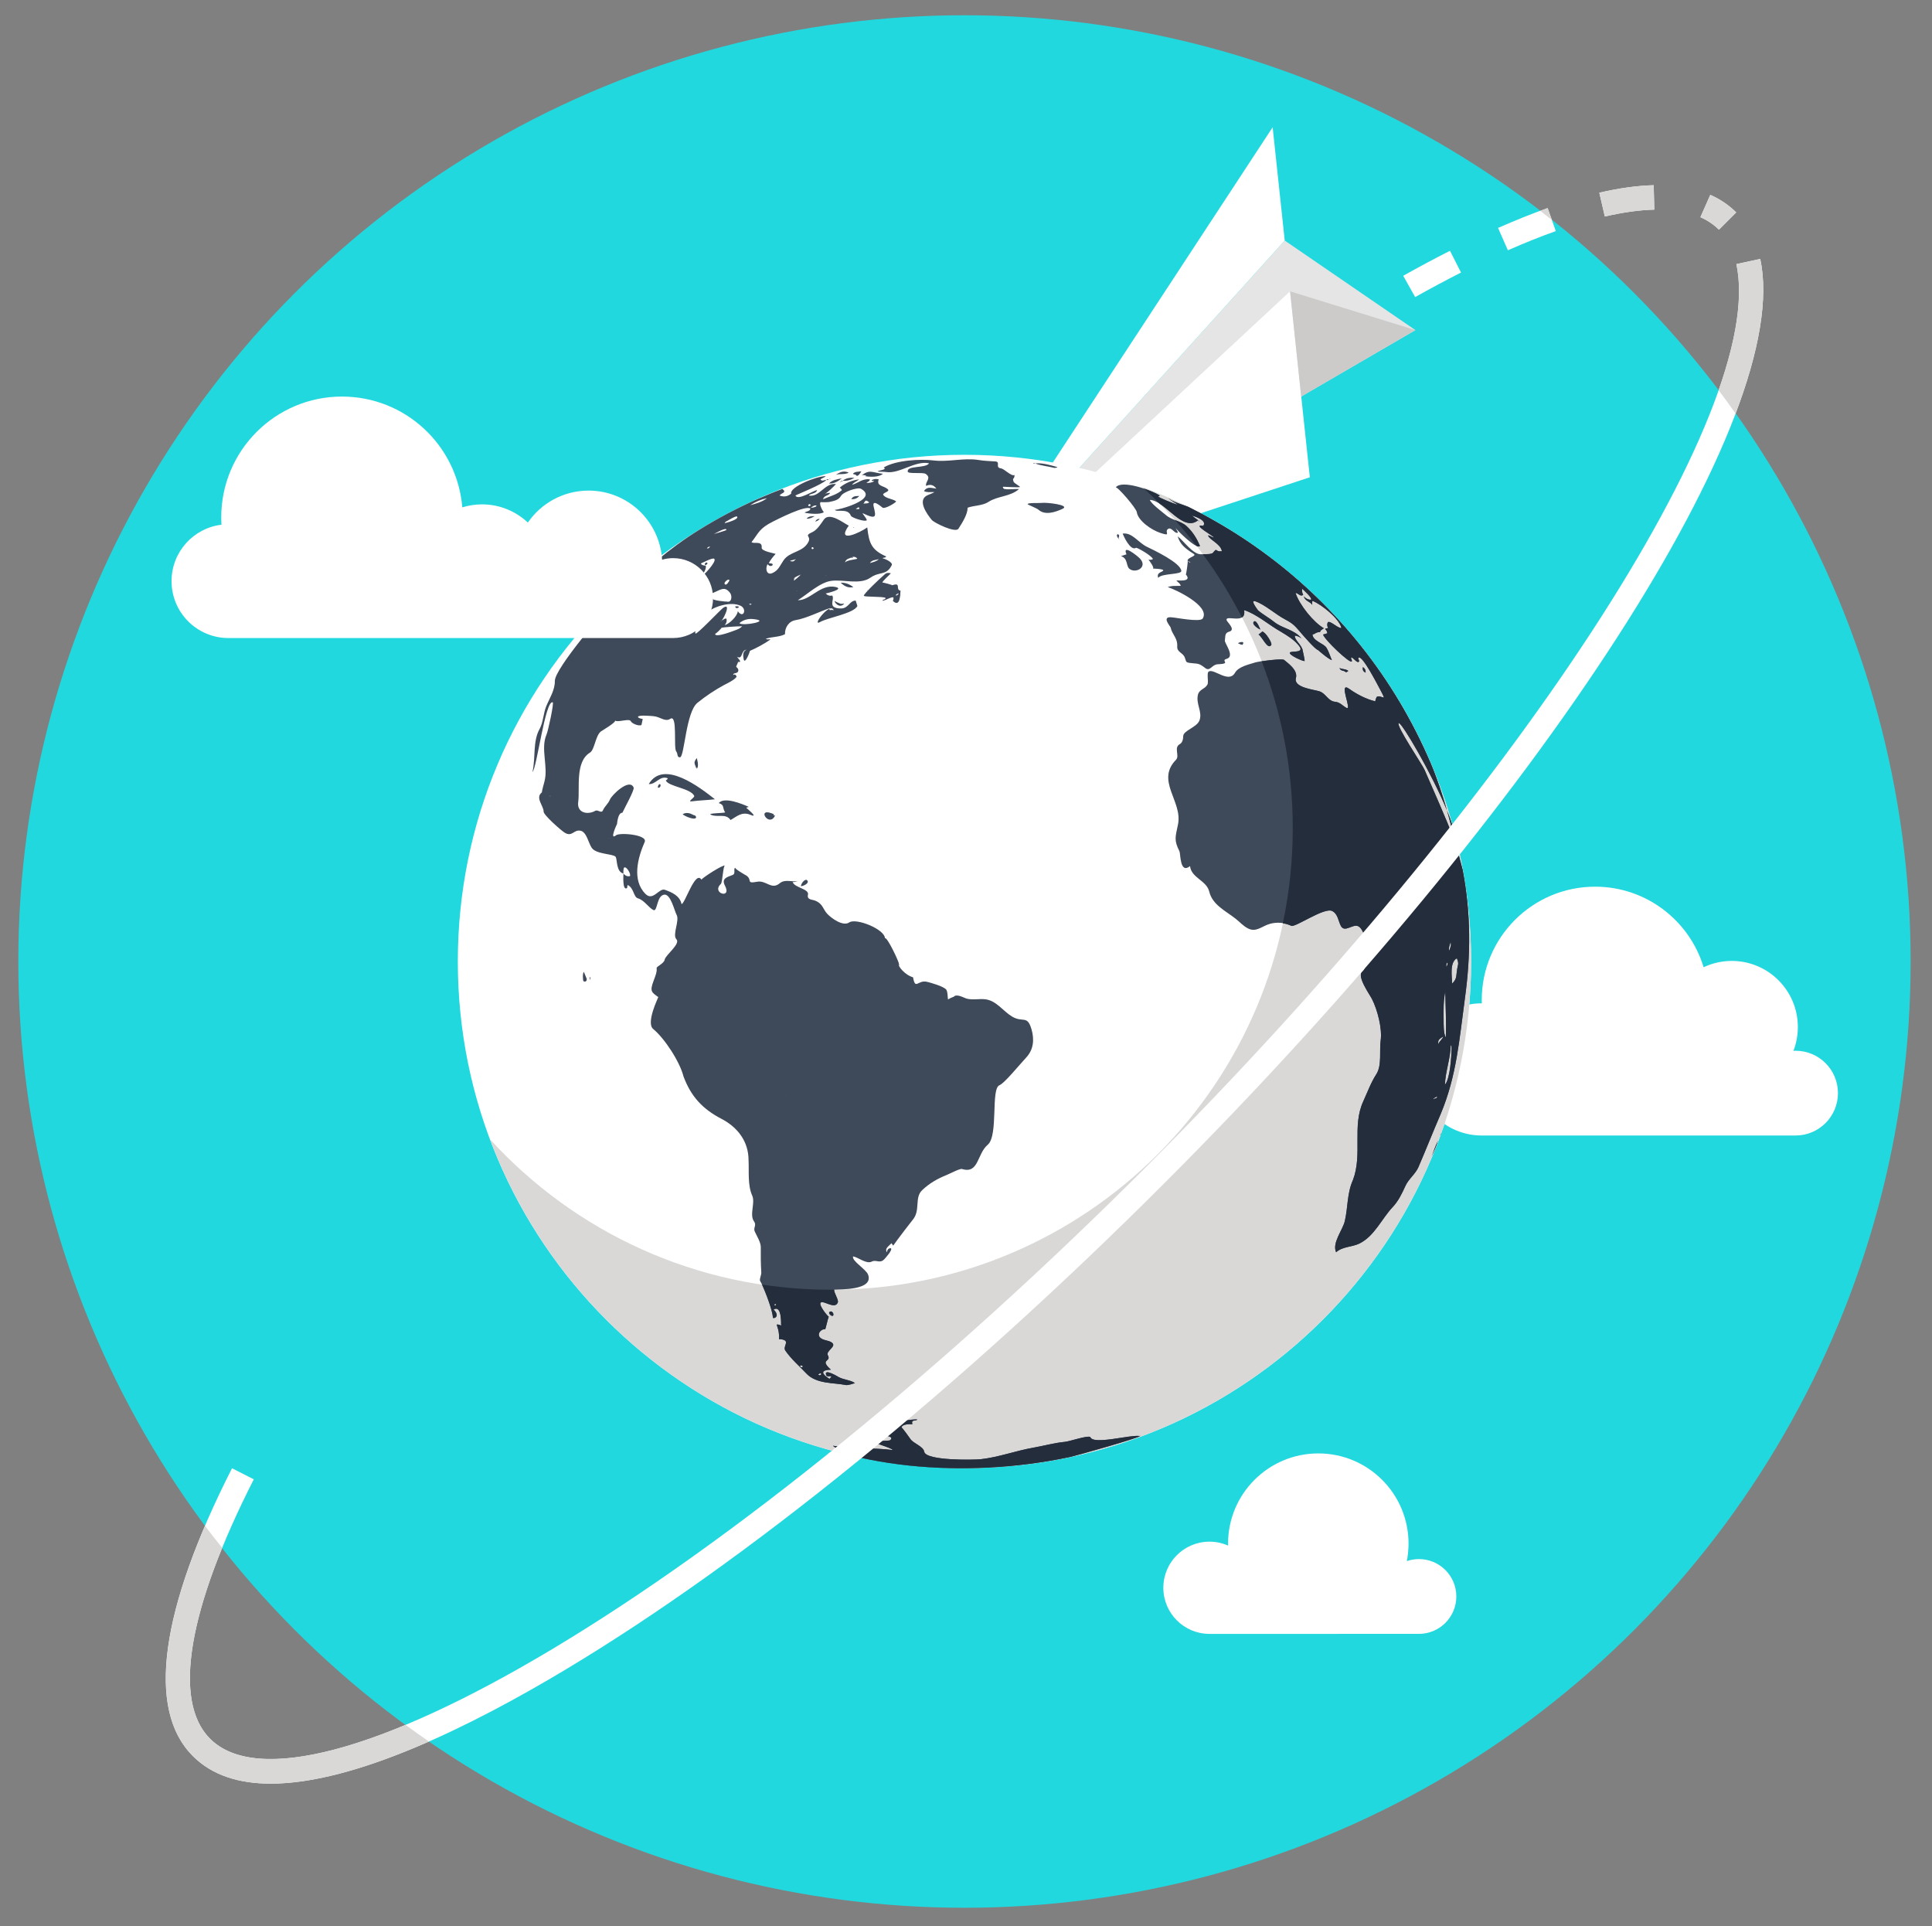 <?xml version="1.0" encoding="utf-8"?>
<!-- Generator: Adobe Illustrator 17.0.0, SVG Export Plug-In . SVG Version: 6.00 Build 0)  -->
<!DOCTYPE svg PUBLIC "-//W3C//DTD SVG 1.1//EN" "http://www.w3.org/Graphics/SVG/1.1/DTD/svg11.dtd">
<svg version="1.1" id="Isolation_Mode" xmlns="http://www.w3.org/2000/svg" xmlns:xlink="http://www.w3.org/1999/xlink" x="0px"
	 y="0px" width="158.25px" height="157.75px" viewBox="0 0 158.25 157.75" enable-background="new 0 0 158.25 157.75"
	 xml:space="preserve">
<rect x="0" y="0" width="158.25" height="157.75" fill="#808080" stroke="none"/>
<circle fill="#21D8DE" cx="79" cy="78.75" r="77.5"/>
<g>
	<path fill="#FFFFFF" d="M121.369,82.174c0.004,0,0.005,0,0.007,0c-0.002-0.089-0.007-0.176-0.007-0.265
		c0-5.13,4.158-9.288,9.286-9.288c4.193,0,7.735,2.781,8.888,6.598c0.701-0.331,1.481-0.517,2.307-0.517
		c2.987,0,5.412,2.424,5.412,5.413c0,0.69-0.129,1.347-0.364,1.954c0.061-0.005,0.118-0.01,0.179-0.01c1.916,0,3.47,1.553,3.47,3.47
		c0,1.915-1.554,3.472-3.47,3.472h-25.707c-2.989,0-5.411-2.425-5.411-5.414C115.958,84.597,118.38,82.174,121.369,82.174z"/>
	<g>
		<g>
			<path fill="#FFFFFF" d="M64.084,65.693l-1.414-1.414c0.524-0.524,1.05-1.046,1.574-1.564l1.406,1.422
				C65.128,64.653,64.606,65.171,64.084,65.693z"/>
			<path fill="#FFFFFF" d="M68.721,61.14L67.332,59.7c1.043-1.006,2.085-1.998,3.125-2.978l1.371,1.457
				C70.794,59.153,69.758,60.14,68.721,61.14z M74.972,55.259l-1.352-1.475c1.068-0.979,2.135-1.945,3.198-2.897l1.334,1.49
				C77.095,53.323,76.034,54.283,74.972,55.259z M81.369,49.539l-1.312-1.508c1.096-0.955,2.188-1.893,3.276-2.812l1.291,1.527
				C83.544,47.66,82.459,48.592,81.369,49.539z M87.919,43.998l-1.27-1.545c1.126-0.926,2.246-1.831,3.358-2.716l1.246,1.564
				C90.149,42.181,89.037,43.08,87.919,43.998z M94.63,38.66l-1.219-1.586c1.16-0.892,2.311-1.761,3.448-2.604l1.191,1.607
				C96.921,36.913,95.78,37.774,94.63,38.66z M101.518,33.557l-1.16-1.629c1.198-0.854,2.383-1.677,3.552-2.471l1.123,1.654
				C103.875,31.897,102.704,32.713,101.518,33.557z M108.602,28.749l-1.084-1.682c1.247-0.803,2.472-1.568,3.675-2.296l1.035,1.711
				C111.04,27.2,109.831,27.956,108.602,28.749z M115.915,24.331l-0.979-1.744c1.304-0.731,2.594-1.42,3.833-2.048l0.904,1.783
				C118.459,22.938,117.194,23.614,115.915,24.331z M123.512,20.499l-0.807-1.83c1.408-0.621,2.774-1.169,4.062-1.627l0.67,1.885
				C126.196,19.368,124.876,19.897,123.512,20.499z M131.451,17.732L131,15.783c1.617-0.375,3.115-0.581,4.454-0.614l0.049,2
				C134.3,17.198,132.936,17.388,131.451,17.732z"/>
			<path fill="#FFFFFF" d="M140.798,18.812c-0.421-0.421-0.931-0.765-1.517-1.023l0.809-1.83c0.812,0.359,1.526,0.844,2.122,1.439
				L140.798,18.812z"/>
		</g>
		<g>
			<polygon fill="#E6E5E5" points="105.232,19.701 115.935,27.036 79.42,48.274 			"/>
			<polygon fill="#FFFFFF" points="105.669,23.861 107.288,39.09 79.42,48.274 			"/>
			<polygon fill="#FFFFFF" points="104.243,10.422 105.232,19.701 79.42,48.274 			"/>
			<polygon fill="#CCCBCA" points="115.935,27.036 105.669,23.861 106.579,32.479 			"/>
		</g>
		<g>
			<path fill="#FFFFFF" d="M120.5,78.746c0,22.916-18.576,41.5-41.505,41.5c-22.917,0-41.495-18.584-41.495-41.5
				c0-22.922,18.578-41.497,41.495-41.497C101.924,37.249,120.5,55.823,120.5,78.746z"/>
			<path fill="#D9D8D7" d="M93.566,39.886c7.572,6.915,12.324,16.866,12.324,27.928c0,20.883-16.933,37.82-37.831,37.82
				c-11.06,0-21.005-4.749-27.921-12.321c5.898,15.732,21.067,26.932,38.856,26.932c22.929,0,41.505-18.584,41.505-41.5
				C120.5,60.953,109.306,45.786,93.566,39.886z"/>
			<path fill-rule="evenodd" clip-rule="evenodd" fill="#3E4959" d="M69.285,113.439c0.166,0.033,0.617-0.122,0.743-0.156
				c-0.307-0.251-0.975-0.278-1.366-0.515c0.035,0.016-1.248-0.764-0.977-0.123c0.072,0.156,0.31,0.015,0.422,0.095
				c-0.154,0.229-0.221,0.155-0.054,0.259c0-0.003-1.419-0.771,0.006-0.818c-0.985-0.889,0.065-0.612-0.247-1.172
				c-0.213-0.387,0.838-0.752,0.27-1.083c-0.267-0.156-0.563-0.126-0.844-0.32c-0.389-0.281-0.021-0.782,0.348-0.733
				c0.035,0,0.227-0.893,0.296-1.035c-0.108-0.044-0.841-0.952-0.665-1.146c0.221-0.228,1.17,0.588,1.406-0.014
				c0.092-0.218-0.332-0.805-0.297-1.05c0.432-0.038,3.264,0.07,2.779-1.23c-0.166-0.45-1.357-1.125-1.23-1.496
				c0.412,0.063,1.1,0.662,1.539,0.421c0.369-0.185,0.658,0.212,1.039-0.212c0.066-0.078,0.697-0.753,0.515-0.88
				c-0.192-0.004-0.296,0.107-0.315,0.333c-0.225-0.305,0.165-0.517,0.366-0.74c0.052,0.068,0.097,0.135,0.144,0.194
				c0.236-0.356,1.546-2.063,1.588-2.102c0.672-0.774,0.123-1.822,0.787-2.443c0.602-0.572,1.264-0.943,2.018-1.247
				c0.235-0.093,1.068-0.534,1.238-0.484c1.39,0.429,1.222-1.232,2.107-1.982c0.896-0.749,0.236-4.593,0.966-4.879
				c0.4-0.156,1.581-1.612,2.194-2.274c0.595-0.639,0.668-1.462,0.438-2.275c-0.354-1.243-0.707-0.54-1.603-1.075
				c-0.72-0.429-1.27-1.288-2.162-1.41c-0.522-0.072-1.071,0.085-1.585-0.067c-0.223-0.067-0.82-0.432-1.045-0.125
				c0.039-0.053-0.478,0.192-0.441,0.207c-0.055-0.035-0.01-0.679-0.184-0.841c-0.268-0.256-1.198-0.521-1.531-0.604
				c-0.773-0.198-0.963,0.718-1.162-0.375c-0.64-0.172-1.271-0.917-1.162-1.1c0.061-0.077-0.99-2.297-1.137-2.09
				c-0.012-0.743-2.322-1.669-2.907-1.315c-0.525,0.383-1.495-0.344-1.819-0.691c-0.366-0.396-0.357-0.819-0.97-1.073
				c-0.263-0.114-0.712-0.054-0.611-0.503c0.105-0.477-1.135-0.57-1.253-1.036c0.176,0.033,0.324-0.054,0.488-0.098
				c-0.483,0.167-1.072-0.186-1.547,0.205c-0.691,0.576-1.104-0.272-1.861-0.123c-0.965,0.181-0.316-0.168-0.922-0.54
				c0.249,0.155-1.125-0.627-0.804-0.599c-0.288-0.032,0.041,0.475-0.278,0.585c-0.499,0.186-0.933,0.298-0.608,0.901
				c0.553,1.104-1.152,0.584-0.352-0.167c0.143-0.128,0.185-1.559,0.345-1.509c-0.202-0.07-1.758,0.941-1.938,1.153
				c-0.498-0.797-1.344,1.983-1.625,2.004c-0.141-0.685-0.791-0.963-1.357-1.166c-0.485-0.185-0.971,0.968-1.599,0.333
				c-1.126-1.135-0.63-2.964-0.06-4.262c0.24-0.598-2.072-0.782-2.354-0.537c-0.568,0.459,0.084-0.952,0.082-0.912
				c0.062-0.57,0.191-0.945,0.443-0.938c0.148-0.336,1.011-1.877,0.92-2.064c-0.344-0.808-1.805,0.628-1.943,0.988
				c-0.145,0.35-0.426,0.545-0.562,0.863c-0.139,0.32-0.404-0.071-0.638,0.057c-0.631,0.356-1.531,0.173-1.394-0.74
				c0.143-1.102-0.274-3.274,0.961-4.028c0.377-0.234,0.438-1.329,0.873-1.719c0.053-0.046,1.303-0.77,1.18-0.912
				c0.185,0.193,1.168-0.199,1.289,0.055c0.098,0.208,0.675,0.431,0.878,0.312c-0.009,0.027,0.101-0.484,0.101-0.49
				c-0.017-0.005-0.402-0.058-0.387-0.182c0.046-0.17,1.217-0.053,1.256-0.05c0.554,0.038,0.965,0.497,1.377,0.223
				c0.639-0.435,0.248,2.417,0.506,2.678c0.137,0.152,0.033,0.497,0.305,0.468c0.363-0.04,0.479-3.7,1.424-4.462
				c0.687-0.557,1.439-1.056,2.203-1.469c0.244-0.122,0.873-0.429,1.006-0.668c-0.028-0.114-0.144-0.258-0.274-0.134
				c-0.039-0.223,0.336-0.085,0.406-0.321c0.07-0.235-0.194-0.314-0.163-0.396c-0.012,0.023,0.233-0.478,0.151-0.412
				c0.012,0.017,0.012,0.039,0.018,0.052c0.379,0.062-0.084-0.353-0.102-0.417c0.497,0.259,0.288-0.545,0.777-0.585
				c-0.35,0.143-0.282,0.534-0.236,0.773c0.1,0.521,0.562-0.725,0.507-0.676c0.466-0.191,1.192-0.58,1.69-0.931
				c-0.118-0.048-0.241,0.042-0.383-0.058c0.512-0.185,1.086-0.124,1.572-0.377c-0.021-0.514,0.289-1.057,0.868-1.152
				c0.886-0.146,1.923-0.688,2.81-0.987c-0.131,0.304,0.074,0.07,0.314,0.183c-0.288-0.747-1.859,1.389-1.113,0.956
				c0.633-0.364,2.76-0.696,3.052-1.311c-0.01-0.032-0.144-0.442-0.14-0.442c-0.524,0-0.566,0.648-1.215,0.645
				c-1.174-0.013-0.465-0.734-0.709-1.06c-0.207,0.049-0.387-0.007-0.527-0.168c0.119-0.025,1.564-0.36,0.799-0.532
				c-1.24-0.267-2.067,1.116-3.088,1.084c0.762-0.466,1.803-1.458,2.73-1.583c0.982-0.138,2.354,0.346,3.221-0.265
				c0.771-0.536,1.301-0.141,1.738-1.014c0.133-0.237-0.564-0.535-0.744-0.575c0.077-0.088,0.232,0,0.289-0.148
				c-1.162-0.52-1.405-1.033-1.545-2.377c-0.592,0.43-2.578,1.353-1.516-0.148c-0.382-0.165-1.588-1.171-2.049-0.477
				c-0.216,0.312-0.554,0.837-0.91,0.998c-0.784,0.358-0.086,0.289-0.347,0.817c-0.452,0.871-1.525,0.75-2.04,1.512
				c-0.322,0.48-0.418,0.816-0.918,1.042c-0.438,0.193-0.604-0.324-0.392-0.733c0.155,0.172,0.296,0.199,0.421,0.071
				c0.037-0.188-0.229-0.097-0.312-0.171c0.15-0.267,0.343-0.514,0.559-0.742c-0.072-0.04-1.187-0.215-1.147-0.512
				c0.074-0.608-0.695-0.272-0.826-0.456c0.594-0.751,0.594-1.099,1.764-1.686c0.398-0.199,2.641-1.347,3.059-1.062
				c-0.054,0.259-0.332,0.205-0.479,0.338c0.32,0.083,1.258,0.183,1.575-0.038c-0.067-0.06-0.444-0.684-0.253-0.832
				c-0.027,0.03,0.644,0.017,0.695-0.003c0.361-0.086,0.756-0.13,0.961-0.496c0.178-0.323,1.362-0.741,1.645-0.581
				c1.547,0.874-2.101,1.806-2.138,1.708c0.076,0.254,1.054-0.178,1.305,0.497c0.062,0.165,1.185,0.525,1.29,0.37
				c0.066-0.078-0.32-0.488-0.333-0.585c1.176,0.568,1.105,0.271,0.913-0.515c-0.185-0.748,0.689,0.052,0.737,0.074
				c0.196,0.1,0.987-0.355,1.106-0.517c-0.285-0.222-0.779-0.217-1.025-0.485c-0.242-0.233,0.608-0.288,0.314-0.534
				c-0.356-0.292-0.921-0.218-0.723-0.791c-0.205-0.055-0.402-0.031-0.583,0.076c0.056,0.105,0.173,0.027,0.216,0.081
				c-0.195,0.119-0.415,0.141-0.635,0.135c0.066-0.1,0.273-0.1,0.275-0.296c-0.608-0.07-0.93,0.296-1.461,0.457
				c0.148-0.219,0.405-0.285,0.588-0.45c-0.578,0.074-1.131,0.29-1.586,0.667c0.068,0.067,0.133,0.129,0.176,0.213
				c-0.441,0.391-1.031,0.512-1.553,0.752c0.09-0.35,0.468-0.268,0.589-0.526c-0.19,0.001-0.378,0.043-0.545,0.126
				c0.22-0.029,0.874-0.681,1.021-0.848c-0.942-0.11-1.339,1.111-2.234,0.94c0.188-0.217,0.565-0.103,0.689-0.445
				c-0.325,0.039-1.577,0.889-1.782,0.445c-0.012-0.026,2.288-0.94,2.529-1.273c-0.156-0.016-0.329,0.143-0.473-0.041
				c0.113-0.125,0.297-0.136,0.43-0.273c-0.753-0.007-2.992,0.903-2.826,1.429c-0.289,0.236-0.602,0.302-0.957,0.153
				c0.141-0.218,0.631-0.222,0.234-0.536c-0.725,0.266-1.426,0.561-2.129,0.867c-1.615,0.718-3.207,1.562-4.707,2.495
				c-2.481,1.535-4.531,3.348-6.583,5.406c-1.088,1.104-5.233,5.943-5.22,6.955c0.014,0.744-0.428,1.407-0.706,2.076
				c-0.228,0.55-0.251,1.317-0.525,1.822c-0.602,1.076-0.325,2.315-0.6,3.553c0.345-0.259,1.047-5.909,1.657-5.698
				c0.119,0.042-0.377,2.349-0.507,2.636c-0.512,1.184,0.163,2.633-0.175,3.872c-0.035,0.121-0.205,0.748-0.209,0.872
				c-0.57,0.439,0.15,1.093,0.146,1.576c0,0.285,1.454,1.562,1.736,1.728c0.61,0.367,0.733-0.285,1.289-0.166
				c0.503,0.105,0.646,1.015,0.915,1.399c0.355,0.536,1.72,0.479,1.951,0.729c0.156,0.193,0.027,1.231,0.646,1.377
				c-0.006-0.071-0.019-0.44,0.065-0.492c0.193-0.115,0.59,0.576,0.461,0.706c-0.197,0.042-0.375-0.026-0.523-0.214
				c0,0.093-0.106,1.455,0.296,1.188c0.007-0.08,0.03-0.17,0.039-0.25c0.521,0.225,0.479,0.988,0.847,1.093
				c0.51,0.14,0.891,0.776,1.27,0.959c0.346,0.172,0.25-1.197,0.9-1.261c0.52-0.048,0.817,1.316,0.996,1.645
				c0.274,0.48-0.367,1.637-0.012,2.009c0.362,0.379-0.896,1.292-0.961,1.674c-0.041,0.298-0.682,0.571-0.658,0.682
				c0.049,0.321-0.144,0.756-0.254,1.059c-0.32,0.853-0.162,0.928,0.389,1.322c0.016,0.012-1.023,2.078-0.426,2.606
				c0.945,0.775,2.191,2.689,2.492,3.895c0.621,1.653,1.561,2.67,3.14,3.487c1.282,0.676,2.188,1.824,2.188,3.368
				c0.046,0.908-0.085,2.044,0.298,2.899c0.27,0.596-0.242,1.568,0.145,2.11c0.246,0.332-0.08,0.521,0.066,0.836
				c0.15,0.335,0.501,0.892,0.493,1.28c-0.009,0.65-0.002,1.422,0.042,2.069c0.015,0.219-0.191,0.593-0.081,0.731
				c0.15,0.18,1.024,2.333,1.024,2.962c-0.004,0.153,0.673-0.042,0.061-0.654c0.725-0.406,0.582,1.296,0.631,1.312
				c-0.652-0.22-0.232-0.045-0.182,0.794c0.033,0.492-0.129,0.256,0.275,0.351c0.642,0.141,0,0.572,0.244,0.916
				c0.478,0.697,1.219,1.335,1.726,1.878C66.889,113.371,68.303,113.233,69.285,113.439
				C69.426,113.462,69.104,113.401,69.285,113.439z M71.988,45.796c-0.229,0.205-0.475,0.243-0.733,0.319
				C71.435,45.839,71.713,45.881,71.988,45.796z M69.832,45.609c0.168-0.023,0.3,0.023,0.388,0.143
				c0.002,0.064-0.882,0.104-1.019,0.333C69.316,45.695,69.639,45.761,69.832,45.609C69.918,45.725,69.639,45.761,69.832,45.609z
				 M67.658,47.146C67.846,47.192,67.384,47.104,67.658,47.146C67.664,47.148,67.603,47.14,67.658,47.146z M66.465,44.872
				c0.08-0.09,0.145-0.077,0.186,0.045C66.564,45.008,66.502,44.996,66.465,44.872C66.471,44.821,66.453,44.926,66.465,44.872z
				 M65.272,48.419C64.941,48.396,65.628,48.431,65.272,48.419C65.228,48.419,65.326,48.423,65.272,48.419z M65.628,47.044
				c-1.153,1.08-0.255,0.013-0.594,0.348c0.01,0.018,0,0.035-0.015,0.036C64.926,47.325,65.603,47.053,65.628,47.044
				C65.48,47.185,65.428,47.081,65.628,47.044z M65.206,45.765c-0.214,0.243-0.214,0.243-0.503,0.188
				C64.855,45.849,65.06,45.887,65.206,45.765z M70.361,41.691c-0.074,0.004-0.148,0.004-0.269,0.004
				C70.463,41.385,70.4,41.691,70.361,41.691C70.287,41.695,70.414,41.691,70.361,41.691z M71.196,41.137
				c-0.126,0.144-0.308,0.057-0.467,0.128C70.896,40.943,70.926,40.938,71.196,41.137z M66.518,41.516
				c0.098-0.088,0.216-0.131,0.347-0.121C66.975,41.558,66.158,41.651,66.518,41.516C66.564,41.43,66.477,41.534,66.518,41.516z
				 M66.31,41.281c0.133,0.062,0.121,0.119-0.037,0.186C66.16,41.399,66.179,41.342,66.31,41.281
				C66.358,41.281,66.245,41.289,66.31,41.281z M60.262,51.604c0.009-0.005-1.814,0.728-1.674,0.276
				c-0.046,0.145,0.623-0.516,0.483-0.452c0.148-0.065,1.368-0.14,1.725-0.136C60.608,51.478,60.435,51.543,60.262,51.604
				C59.857,51.757,60.435,51.543,60.262,51.604z M61.713,50.706c1.506,0.146-0.894,0.6-1.148,0.333
				C60.905,50.745,61.301,50.659,61.713,50.706C61.833,50.718,61.301,50.659,61.713,50.706z M61.467,41.364
				c0.401-0.257,0.832-0.45,1.357-0.565c-0.385,0.312-0.9,0.447-1.369,0.576L61.467,41.364z M61.549,49.482
				c-0.064,0.066-0.133,0.062-0.194-0.002C61.449,49.447,61.535,49.418,61.549,49.482C61.58,49.544,61.535,49.418,61.549,49.482z
				 M61.109,50.381C61.076,50.381,60.959,50.35,61.109,50.381C61.117,50.381,61.06,50.369,61.109,50.381z M60.667,49.616
				c0.541,0.254,0.231,1.101-0.235,0.441c-0.02,0.393-0.7,1.057-1.07,1.137c0.142-0.155,0.188-0.328,0.144-0.515
				c-0.118-0.092-0.346,0.173-0.473,0.166c0.054,0.238,0.983-1.592,0.202-1.063c-0.285,0.22-2.162,2.216-2.271,2.105
				c-0.176-0.176,0.832-1.646,0.905-1.7C58.509,49.656,59.857,49.235,60.667,49.616z M59.62,42.634
				c0.076-0.044,0.681-0.413,0.755-0.325c0.193,0.239-0.967,0.536-1.025,0.542C59.418,42.706,59.533,42.686,59.62,42.634
				C59.834,42.514,59.533,42.686,59.62,42.634z M59.747,47.532c-0.002,0.029-0.24,0.486-0.386,0.306
				C59.246,47.711,59.706,47.325,59.747,47.532C59.731,47.654,59.736,47.476,59.747,47.532z M58.428,43.751
				c0.07,0,1.045-0.611,1.077-0.36C59.516,43.462,58.32,43.769,58.428,43.751z M58.16,44.754c-0.062,0.111-0.116,0.169-0.253,0.167
				C57.958,44.804,58.044,44.792,58.16,44.754z M57.481,47.104c0.134-0.102,0.451-0.614,0.298-0.813
				c0.084,0.11-0.586-0.075-0.276-0.19c0.124-0.04,0.886-0.457,1.006-0.331c0.224,0.23-0.949,1.456-1.185,1.56
				C57.348,47.208,57.416,47.152,57.481,47.104C57.674,46.961,57.416,47.152,57.481,47.104z M58.146,48.653
				c0.84-0.268,1.148-0.742,1.65-0.1c0.193,0.238,0.156,0.857-0.292,0.709c0.12,0.043-1.366-0.098-1.091-0.259
				c-0.297,0.182-0.878,0.316-1.227,0.161C57.512,48.979,57.799,48.77,58.146,48.653C58.357,48.588,57.799,48.77,58.146,48.653z
				 M56.977,47.093c0.08,0.199,0.021,0.298-0.211,0.334C56.856,47.292,56.919,47.188,56.977,47.093z M45.064,65.206
				C44.678,65.191,45.361,65.191,45.064,65.206C45.019,65.204,45.102,65.204,45.064,65.206z M49.869,68.659
				C49.764,68.697,50.172,68.587,49.869,68.659C49.852,68.664,49.924,68.651,49.869,68.659z M61.603,72.536
				C61.402,72.505,61.841,72.555,61.603,72.536C61.586,72.536,61.637,72.542,61.603,72.536z M63.525,106.927
				C63.195,106.871,63.705,106.669,63.525,106.927C63.446,106.918,63.529,106.918,63.525,106.927z M64.377,89.724
				C64.26,89.603,64.453,89.79,64.377,89.724C64.365,89.71,64.406,89.742,64.377,89.724z M64.515,100.44
				C64.299,100.515,64.743,100.358,64.515,100.44C64.459,100.46,64.544,100.429,64.515,100.44z M65.644,111.994
				c-0.15-0.088-0.15-0.141-0.007-0.17C65.803,111.892,65.805,111.95,65.644,111.994C65.58,111.985,65.697,112.004,65.644,111.994z
				 M67.141,112.645c-0.154-0.028-0.143-0.091,0.047-0.179C67.317,112.52,67.303,112.582,67.141,112.645
				C67.074,112.645,67.18,112.632,67.141,112.645z M63.97,108.379c-0.016,0.009-0.036,0.013-0.054,0.019
				C63.968,108.362,63.979,108.353,63.97,108.379z M67.685,39.31c0,0-0.002,0-0.004,0c0.002,0,0.002-0.004,0.002-0.004L67.685,39.31
				z M53.59,45.995C53.59,46,53.586,46,53.586,46L53.59,45.995z M53.981,45.667L53.981,45.667L53.981,45.667z M119.819,71.306
				l0.005,0.004c-0.811-2.987-1.417-5.943-2.655-8.844c-1.474-3.441-3.402-6.683-5.739-9.604c-2.203-2.76-4.756-5.234-7.582-7.346
				c-1.377-1.03-2.808-1.97-4.306-2.822c-0.711-0.411-1.439-0.797-2.177-1.165c-0.322-0.151-1.453-0.447-1.622-0.723
				c0.009,0.126,0.657,0.453,0.747,0.539c-0.438-0.115-1.604-0.606-1.617-0.682c0.025-0.051,0.121,0,0.106-0.086
				c-0.653-0.418-3.102-1.321-3.593-0.652c0.107-0.132,1.689,1.697,1.729,2.022c0.107,0.714,1.221,1.47,1.932,1.701
				c0.988,0.331,0.246-0.114,0.659-0.344c0.276-0.134,0.523,0.452,0.774,0.318c-0.006-0.006,0-0.012,0.01-0.018
				c-0.07-0.138-0.15-0.272-0.23-0.407c-0.07,0,1.793,1.92,2.027,1.502c-0.223-0.521-0.553-1.111-1.086-1.601
				c-0.465-0.438-1.203-0.476-1.708-0.918c-0.257-0.222-1.204-0.917-1.306-1.235c1.252,0.041,2.695,2.69,3.949,1.663
				c-0.174-0.119-0.345-0.248-0.508-0.384c0.232,0.064,1.278,0.402,0.93,0.842c-1.002-0.177,0.842,0.839,0.872,0.953
				c-0.183-0.013-0.306-0.159-0.477-0.172c0.073,0.348,1.058,0.705,1.129,1.297c-0.59,0.093-0.335-0.358-0.725,0.125
				c-0.124,0.155-0.655,0.107-0.944,0.128c-0.687,0.053-1.455-1.11-1.953-1.468c0.21,0.649,0.57,0.963,1.294,1.42
				c0.349,0.199-0.492,0.287-0.481,0.58c0.025,0,0.232,0.104,0.223,0.159c0,0.036-0.19-0.131-0.223-0.159
				c0.069-0.044-0.12,1.143-0.137,1.125c0.567,0.655-0.754,0.463-0.779,0.486c0.104,0.151,0.312,0.228,0.355,0.442
				c-0.379,0.022-0.691-0.035-1.062,0.102c0.539,0.157,3.518,1.533,2.865,2.571c-0.21,0.335-2.222-0.084-2.6-0.1
				c-0.777-0.053-0.051,0.745-0.031,0.837c0.125,0.593,0.582,0.851,0.543,1.546c-0.037,0.488,0.466,0.505,0.619,0.915
				c0.137,0.36,0.057,0.391,0.43,0.445c0.664,0.085,0.682-0.019,1.244,0.417c0.395,0.311,0.547-0.289,1.02-0.309
				c1.184-0.049,0.177-0.288,0.741-0.448c0.697-0.194-0.194-1.289-0.153-1.501c0.055-0.288-0.043-0.611,0.341-0.717
				c0.597-0.159-0.157-0.782-0.198-0.946c-0.119-0.493,1.646,0.419,1.434-0.827c1.017,0.32,2.062,1.237,3.001,1.764
				c0.551,0.334,1.1,0.652,1.509,1.176c0.476,0.624-0.691,0.372-0.766,0.549c-0.071,0.197,1.03,0.695,1.209,0.685
				c0.025-0.109-0.135-0.749-0.151-0.855c-0.051-0.441-0.69-0.877-0.644-1.229c0.199,0.021,0.383,0.102,0.544,0.226
				c-0.597-0.733-1.56-0.804-2.236-1.344c-0.407-0.335-0.921-0.605-1.321-0.949c-0.002-0.004-0.718-0.917-0.218-0.743
				c0.794,0.276,1.655,1.078,2.464,1.499c0.641,0.336,0.801,0.542,1.272,1.093c0.188,0.216,1.174,1.365,1.394,1.401
				c-0.01-0.013,0.805,0.718,1.133,0.828c-0.146-0.331-0.271-0.75-0.441-1.014c-0.225-0.362-1.146-0.566-1.146-1.104
				c0.212,0.017,0.235-0.202,0.682-0.186c-0.236-0.01,0.291-0.35,0.262-0.302c-0.863-0.489-2.018-1.928-2.334-2.9
				c0.236,0.014,0.367,0.326,0.628,0.164c-0.088-0.164-0.108-0.336-0.088-0.515c0.067,0.074,0.882,0.774,0.72,0.912
				c-0.231-0.006-0.418-0.105-0.586-0.281c0.119,0.409,0.525,0.416,0.693,0.698c0.016-0.111-0.061-0.206,0.039-0.33
				c0.708,0.298,2.16,1.427,2.355,2.224c-0.312,0.031-0.911-0.632-1.119-0.471c-0.067,0.162-0.06,0.321,0.03,0.476
				c-0.092,0.006-0.176,0.026-0.26,0.074c0.115,0.087,0.176,0.208,0.195,0.353c-0.115,0.037-0.229,0.07-0.35,0.103
				c0.095,0.4,2.201,2.408,2.352,2.204c0.041-0.071-0.088-0.274-0.059-0.307c0.111-0.126,0.443,0.454,0.621,0.34
				c0.137-0.089-0.142-0.272,0.012-0.35c0.319-0.163,1.578,2.309,1.738,2.599c0.605,1.145,0.204,0.448-0.257,0.607
				c-0.069,0.119-0.117,0.239-0.132,0.376c-0.732-0.168-1.539-0.593-2.134-1.021c-0.957-0.687,0.302,1.868-0.245,1.549
				c-0.324-0.185-0.517-0.458-0.917-0.49c-0.579-0.057-0.741-0.678-1.273-0.855c-0.435-0.147-2.153-0.3-1.931-1.089
				c0.18-0.671-0.681-1.228-0.971-1.487c-0.146-0.132-2.053,0.115-2.358,0.21c-0.525,0.167-1.354,0.339-1.65,0.827
				c-0.502,0.914-1.664-0.289-2.135-0.098c-0.245,0.096-0.007,0.849-0.136,1.084c-0.188,0.36-0.655,0.386-0.771,0.808
				c-0.203,0.78,0.389,1.418,0.116,2.134c-0.215,0.568-1.313,0.813-1.329,1.283c-0.006,0.248-0.055,0.526-0.287,0.659
				c-0.501,0.288,0.01,0.944-0.297,1.271c-1.693,1.719,0.541,3.401,0.16,5.288c-0.22,1.068-0.345,1.289,0.114,2.207
				c0.108,0.232,0.027,1.892,0.87,1.219c0.102,0.97,1.35,1.167,1.572,2.086c0.264,1.093,1.336,1.572,2.163,2.224
				c0.333,0.258,0.618,0.597,1.006,0.791c0.683,0.351,1.139-0.186,1.793-0.37c0.593-0.169,1.206-0.11,1.763,0.155
				c0.316,0.151,2.696-1.535,3.344-1.213c0.473,0.235,0.496,0.81,0.713,1.222c0.312,0.582,0.971-0.18,1.407,0.019
				c0.78,0.347,1.013,3.2,0.353,3.725c-0.495,0.366,0.637,1.924,0.789,2.243c0.449,0.883,0.85,2.422,0.711,3.4
				c-0.111,0.791,0.105,2.045-0.345,2.743c-0.454,0.702-0.716,1.441-1.079,2.236c-0.94,2.035-0.041,4.339-0.848,6.453
				c-0.49,1.08-0.401,2.235-0.666,3.367c-0.176,0.729-1.057,1.782-0.711,2.541c0.526-0.479,1.318-0.417,1.912-0.716
				c1.232-0.606,1.817-2.021,2.707-2.968c0.479-0.501,0.775-1.129,1.057-1.746c0.27-0.586,0.811-0.963,1.065-1.537
				c0.626-1.448,1.192-2.895,1.819-4.342c1.315-3.13,1.532-6.133,1.99-9.482C120.477,78.22,120.488,74.849,119.819,71.306z
				 M116.69,63.064c-0.169-0.417-2.378-3.659-2.12-3.838c0.296-0.185,5.02,8.18,4.508,9.478
				C118.354,66.796,117.496,64.941,116.69,63.064C116.681,63.045,116.85,63.448,116.69,63.064z M118.716,77.869
				c-0.089-0.231,0.032-0.432,0.097-0.704C118.912,77.452,118.755,77.651,118.716,77.869z M118.471,79.186
				c-0.012-0.146-0.014-0.258,0.074-0.36C118.611,78.964,118.549,79.063,118.471,79.186z M117.679,89.926
				c-0.079,0.028-0.167,0.058-0.253,0.086c-0.15,0,0.28-0.207,0.304-0.223C117.704,89.865,117.704,89.896,117.679,89.926
				C117.621,90.017,117.704,89.896,117.679,89.926z M117.798,85.561c-0.004-0.395,0.018-0.414,0.416-0.667
				C118.133,85.17,117.85,85.301,117.798,85.561z M118.248,83.53c-0.01-0.727-0.025-1.584,0.132-2.291
				c0.027,1.235,0.091,2.485,0.049,3.723C118.233,84.702,118.248,83.844,118.248,83.53C118.245,83.266,118.248,83.782,118.248,83.53
				z M118.897,85.854c-0.014,0.667-0.105,2.477-0.543,2.993c0.041-1.124,0.456-2.144,0.477-3.257
				C118.924,85.694,118.897,85.776,118.897,85.854C118.897,85.928,118.897,85.776,118.897,85.854z M119.417,79.073
				c-0.19,0.795-0.005,1.042-0.475,1.485c-0.006-0.594-0.222-1.723,0.387-2.074C119.405,78.679,119.477,78.835,119.417,79.073
				C119.338,79.398,119.477,78.835,119.417,79.073z M93.365,117.615c0.065,0.117-5.213,1.608-5.756,1.725
				c-2.195,0.461-4.422,0.749-6.668,0.86c-4.263,0.211-8.721-0.183-12.818-1.426c0.527,0.057,1.162,0.332,1.701,0.246
				c-0.514-0.317-1.145-0.209-1.6-0.608c1.709,0.28,3.342,0.147,4.906,0.351c-0.163-0.217-1.592-0.56-1.584-0.71
				c0.203-0.02,1.305-0.052,1.347-0.084c0.521-0.402-0.821-0.353-0.704-0.644c0.04-0.074,0.408,0.05,0.537-0.118
				c0.204-0.276,0-0.413,0.077-0.554c0.061-0.119,2.126-0.48,2.345-0.38c-0.24,0.142-0.525-0.027-0.416,0.377
				c-0.214-0.029-0.854-0.01-0.891,0.27c0.016-0.067,0.7,0.889,0.726,0.933c0.235,0.373,1.066,0.601,1.135,1.047
				c0.138,0.751,4.067,0.677,4.656,0.611c1.468-0.168,2.843-0.691,4.287-0.943c0.862-0.151,1.718-0.395,2.591-0.478
				c0.404-0.042,1.757-0.514,2.064-0.404C89.503,118.384,92.639,117.473,93.365,117.615
				C93.373,117.629,93.248,117.592,93.365,117.615z M117.269,94.707c0.169-0.425,0.306-0.867,0.514-1.279
				C117.65,93.873,117.461,94.285,117.269,94.707z M117.957,92.987c0.02-0.051,0.043-0.106,0.062-0.156
				C118.023,92.896,117.982,92.938,117.957,92.987z M72.57,38.659c-0.221-0.034-0.459-0.007-0.693-0.044
				c0.123-0.111,0.822-0.137,0.512-0.329c0.962-0.588,2.961-0.707,4.062-0.576c1.236,0.153,2.473-0.229,3.688-0.038
				c0.493,0.08,0.922,0.092,1.41,0.122c0.426,0.052-0.061,0.491,0.426,0.563c0.292,0.034,0.864,0.687,1.127,0.546
				c-0.014,0.453-0.217,0.14-0.074,0.562c0.033,0.097,0.542,0.382,0.521,0.419c-0.049,0.067-1.428-0.033-1.363-0.014
				c-0.109-0.019,0.023,0.212,0.11,0.178c0.276,0.071,0.874-0.018,1.172,0.004c-0.694,0.63-1.736,0.555-2.509,1.058
				c-0.473,0.312-1.184,0.283-1.701,0.472c0,0.53-0.401,1.175-0.753,1.722c-0.247,0.379-2.005-0.496-2.183-0.719
				c-0.384-0.46-1.258-1.664-0.311-2.042c1.15-0.456,0.006-0.083-0.331-0.329c0.272-0.387,0.576-0.255,1.017-0.194
				c-0.223-0.308-0.503-0.384-0.836-0.224c-0.108-0.331,0.477-0.63-0.037-0.982c-0.225-0.155-1.439,0.026-1.473-0.188
				c-0.076-0.527,1.476-0.247,1.748-0.681C74.941,37.702,73.699,38.833,72.57,38.659C72.35,38.625,72.775,38.692,72.57,38.659z
				 M94.417,46.574c0.187-0.02-0.235-0.615-0.346-0.735c0.128,0.012,0.239,0.026,0.366-0.053c-0.092-0.269-1.309-0.968-1.389-0.919
				c-0.459,0.288-1.031-0.99-1.088-1.166c0.78-0.104,1.266,0.729,1.97,1.076c0.602,0.291,2.771,1.321,2.831,1.975
				c0.051,0.329-1.639,0.189-1.889,0.577c-0.189-0.479,0.424-0.473,0.41-0.625C95.258,46.594,94.505,46.563,94.417,46.574
				C94.373,46.582,94.678,46.535,94.417,46.574z M72.309,47.185c-0.119,0.082-1.589,1.471-1.552,1.606
				c0.03,0.125,1.523,0.037,1.784,0.181c-0.02,0.168-0.222,0.083-0.257,0.232c0.197,0,0.8-0.377,0.896-0.265
				c0.016,0.095,0,0.188-0.049,0.274c0.666,0.65,0.598-0.766,0.635-0.836c-0.465-0.067,0.1-0.718-0.685-0.44
				c0.051-0.021-0.849-0.27-0.8-0.217c-0.071-0.066,0.637-0.688,0.691-0.766C72.557,46.851,72.502,47.033,72.309,47.185
				C72.057,47.368,72.358,47.14,72.309,47.185z M73.756,48.721C73.812,48.773,73.652,48.773,73.756,48.721
				C73.766,48.73,73.734,48.728,73.756,48.721z M73.421,48.687c0.044-0.051,0.292-0.155,0.14-0.011
				C73.507,48.77,73.289,48.838,73.421,48.687C73.437,48.667,73.394,48.721,73.421,48.687z M72.385,46.993l0.004-0.003
				c0,0.003,0,0.01,0.008,0.018C72.389,47,72.389,47,72.385,46.993z M71.06,48.324c0.039,0,0.069,0,0.103,0.03
				C71.126,48.354,70.963,48.347,71.06,48.324C71.1,48.324,71.031,48.329,71.06,48.324z M56.658,65.634
				c-0.403,0.044,0.263-0.315,0.207-0.446c-0.275-0.63-2.154-0.77-2.33-1.273c0.083-0.035,0.139-0.09,0.163-0.17
				c-0.645-0.265-0.974,0.524-1.558,0.472c1.211-2.05,4.212,0.297,5.42,1.244C57.926,65.54,57.291,65.546,56.658,65.634
				C56.609,65.638,57.006,65.586,56.658,65.634z M58.225,66.727c-0.301-0.132,0.995-0.12,1.172-0.189
				c-0.258-0.395-0.023-0.61-0.525-0.764c0.457-0.554,1.964,0.093,2.443,0.302c-0.039,0.071-0.132,0.007-0.178,0.095
				c0.037,0.029,1.033,0.854,0.361,0.576c-0.731-0.312-1.139,0.125-1.658,0.413C59.434,66.58,58.766,66.983,58.225,66.727
				C58.164,66.702,58.348,66.786,58.225,66.727z M93.36,45.734c0.707,0.731-0.384,1.292-0.88,0.826
				c-0.241-0.249-0.099-0.84-0.661-1.012c0.149-0.049,0.302-0.096,0.449-0.148C91.887,44.498,93.184,45.547,93.36,45.734
				C93.519,45.9,93.312,45.679,93.36,45.734z M84.174,41.3c-0.041-0.147,1.014-0.081,1.189-0.113
				c0.282-0.05,2.387,0.159,1.648,0.499c-0.574,0.257-1.414,0.551-1.959,0.054C84.916,41.624,84.182,41.331,84.174,41.3
				C84.144,41.2,84.213,41.44,84.174,41.3z M103.389,51.728c0.244,0,0.844,0.946,0.74,1.097c-0.279,0.447-0.749-0.683-1.043-0.856
				C103.189,51.896,103.291,51.817,103.389,51.728z M70.551,38.948c0.713-0.54,0.879-0.234,1.773-0.145
				C72.039,39.065,71.352,39.12,70.551,38.948C70.747,38.799,71.352,39.12,70.551,38.948z M86.389,38.332
				c-0.529-0.148-1.084-0.173-1.6-0.376c0.619-0.067,1.361,0.171,1.789,0.292C86.726,38.294,86.352,38.317,86.389,38.332
				C85.859,38.184,86.441,38.341,86.389,38.332z M84.789,37.956c-0.051,0.011-0.115,0.014-0.171,0.021
				C84.674,37.918,84.736,37.912,84.789,37.956C84.738,37.967,84.766,37.949,84.789,37.956z M56.822,66.761
				c0.118,0.01,0.178,0.071,0.201,0.18c-0.072,0.298-1.008-0.123-1.109-0.257C56.24,66.499,56.539,66.607,56.822,66.761z
				 M63.508,66.741C63.017,67.946,61.771,65.895,63.508,66.741C63.431,66.913,63.213,66.595,63.508,66.741z M65.434,72.607
				L65.434,72.607c0.014-0.034,0.043-0.049,0.092-0.053C65.494,72.574,65.473,72.585,65.434,72.607z M65.603,72.574
				c-0.023-0.01,0.133-0.496,0.449-0.519C66.426,72.289,65.789,72.596,65.603,72.574C65.578,72.564,66.014,72.623,65.603,72.574z
				 M69.532,38.692c-0.331,0.22-0.729,0.072-1.071,0.199C68.94,38.564,69.154,38.59,69.532,38.692
				C69.201,38.912,69.473,38.674,69.532,38.692z M57.06,63.021c-0.13-0.493-0.317-0.504,0.014-0.936
				C57.203,62.547,57.203,62.826,57.06,63.021C57.006,62.821,57.203,62.826,57.06,63.021z M48.065,80.183
				c-0.01,0.18-0.096,0.25-0.267,0.186c-0.059-0.049-0.09-0.651,0.02-0.775C47.898,79.79,47.988,79.979,48.065,80.183
				C48.1,80.265,47.988,79.979,48.065,80.183z M68.863,47.724c0.387-0.009,0.699,0.109,1.039,0.364
				C69.445,48.177,69.154,48,68.863,47.724z M103.231,51.56l0.005,0.004c-0.113-0.037-0.787-0.446-0.515-0.666
				C102.921,50.756,103.203,51.488,103.231,51.56z M110.195,55.026c-0.128-0.139-0.398-0.045-0.473-0.318
				c0.233,0.124,0.492,0.061,0.718,0.239C110.359,55.012,110.273,55.095,110.195,55.026
				C110.067,54.888,110.273,55.095,110.195,55.026z M70.121,38.919c-0.07-0.097-0.188-0.033-0.256-0.12
				c0.19-0.21,0.455-0.14,0.688-0.203C70.541,38.625,70.264,39.133,70.121,38.919C70.051,38.822,70.155,38.984,70.121,38.919z
				 M68.954,39.178c-0.304,0.229-0.622,0.459-1.051,0.418C68.189,39.296,68.579,39.253,68.954,39.178z M68.85,49.449
				c0.084,0.017,0.171-0.004,0.305-0.016c-0.408,0.498-0.883-0.199-0.783-0.228C68.299,49.224,68.822,49.447,68.85,49.449
				C68.934,49.466,68.687,49.423,68.85,49.449z M69.02,39.376c0.284-0.229,0.618-0.269,0.974-0.243
				C69.689,39.31,69.379,39.407,69.02,39.376z M101.49,52.724c-0.323-0.045,0.614-0.345,0.276,0.089
				C101.667,52.804,101.574,52.775,101.49,52.724C101.441,52.716,101.598,52.731,101.49,52.724z M111.857,55.091
				c-0.197-0.094-0.273-0.225-0.219-0.457C111.803,54.754,111.873,54.885,111.857,55.091z M69.731,40.883
				c0.118-0.211,0.247-0.266,0.653-0.261C70.183,40.852,69.965,40.893,69.731,40.883z M66.733,42.274
				c-0.233,0.128-0.412,0.222-0.667,0.205C66.245,42.274,66.453,42.281,66.733,42.274z M91.644,43.985
				c-0.048,0.09-0.002,0.153,0.062,0.219c-0.071-0.034-0.36-0.398-0.14-0.453C91.669,43.798,91.696,43.872,91.644,43.985
				C91.596,44.075,91.679,43.931,91.644,43.985z M54.111,64.31c-0.012,0.145-0.083,0.214-0.213,0.211
				C53.832,64.398,54.046,64.055,54.111,64.31C54.129,64.394,54.093,64.257,54.111,64.31z M68.082,107.408
				c0.107,0.04,0.17,0.126,0.184,0.243C68.266,108.014,67.613,107.453,68.082,107.408C68.15,107.4,67.977,107.416,68.082,107.408z
				 M67.141,42.488c-0.08,0.119-0.186,0.179-0.363,0.238C66.868,42.532,66.994,42.499,67.141,42.488z M48.367,80.118
				C48.336,80.535,48.248,79.718,48.367,80.118C48.365,80.173,48.355,80.075,48.367,80.118z M69.912,43.179
				c0.01-0.007,0.035,0.005,0.051,0.013C69.912,43.221,69.824,43.221,69.912,43.179z M68.056,39.222
				c-0.046,0.009-0.097,0.013-0.144,0.019C67.953,39.208,68.007,39.204,68.056,39.222z M67.894,39.25
				c-0.034,0,0.01-0.009,0.019-0.009C67.903,39.242,67.896,39.242,67.894,39.25z M67.689,39.306l-0.004,0.004
				C67.684,39.306,67.685,39.306,67.689,39.306z M67.689,39.306c0.051-0.065,0.123-0.052,0.192-0.056
				C67.828,39.32,67.769,39.331,67.689,39.306z M69.012,39.376h0.009C69.019,39.383,69.012,39.386,69.012,39.376z M69.012,39.383
				c-0.014,0.071-0.071,0.062-0.127,0.062C68.908,39.383,68.954,39.373,69.012,39.383z M53.74,81.895
				C53.647,81.825,53.801,81.946,53.74,81.895C53.707,81.866,53.789,81.935,53.74,81.895z M98.127,42.634
				C98.382,42.706,98.141,42.689,98.127,42.634C98.127,42.634,98.137,42.678,98.127,42.634z M91.711,44.211
				c-0.002-0.002-0.002-0.007-0.005-0.007c0.025,0.005,0.03,0.02,0.025,0.054C91.727,44.239,91.72,44.224,91.711,44.211
				C91.709,44.209,91.72,44.224,91.711,44.211z M68.875,39.445c0.006,0,0.006,0,0.01,0c0,0.006-0.004,0.006-0.012,0.002
				C68.873,39.447,68.875,39.447,68.875,39.445z M68.797,39.465c0.025-0.012,0.053-0.012,0.076-0.018
				C68.84,39.503,68.81,39.509,68.797,39.465C68.822,39.453,68.801,39.471,68.797,39.465z M106.606,52.287v-0.002l0.005,0.004
				L106.606,52.287z M73.666,79.046C73.537,78.943,73.76,78.968,73.666,79.046C73.652,79.037,73.699,79.02,73.666,79.046z
				 M93.394,117.605c-0.011,0.008-0.016,0.008-0.028,0.008c0.008-0.021,0.013-0.034,0.028-0.025
				C93.394,117.588,93.394,117.603,93.394,117.605z M93.365,117.615c0-0.002-0.005-0.002,0-0.002V117.615z M60.213,49.665
				c0.023-0.007,0.41-0.047,0.273,0.104C60.338,49.846,60.25,49.807,60.213,49.665C60.262,49.658,60.218,49.749,60.213,49.665z
				 M57.795,46.291c-0.111-0.075-0.086-0.149,0.068-0.229C57.998,46.11,57.973,46.19,57.795,46.291
				C57.738,46.286,57.878,46.264,57.795,46.291z"/>
			<path fill="#242D3C" d="M103.086,51.968c0.104-0.071,0.205-0.15,0.303-0.24c0.244,0,0.844,0.946,0.74,1.097
				C103.85,53.271,103.38,52.141,103.086,51.968z M102.722,50.898c-0.272,0.22,0.401,0.629,0.515,0.666l-0.005-0.004
				C103.203,51.488,102.921,50.756,102.722,50.898z M69.285,113.439c-0.982-0.206-2.396-0.068-3.225-0.939
				c-0.508-0.543-1.248-1.181-1.726-1.878c-0.244-0.344,0.397-0.775-0.244-0.916c-0.404-0.095-0.242,0.141-0.275-0.351
				c-0.051-0.838-0.471-1.014,0.182-0.794c-0.049-0.016,0.094-1.718-0.631-1.312c0.612,0.612-0.064,0.808-0.061,0.654
				c0-0.514-0.588-2.051-0.883-2.692c1.842,0.277,3.725,0.422,5.638,0.422c0.128,0,0.239-0.007,0.367-0.009
				c-0.042,0.002-0.072,0.003-0.101,0.003c-0.035,0.245,0.389,0.832,0.297,1.05c-0.236,0.603-1.186-0.214-1.406,0.014
				c-0.176,0.194,0.557,1.102,0.665,1.146c-0.069,0.142-0.261,1.035-0.296,1.035c-0.369-0.049-0.736,0.452-0.348,0.733
				c0.28,0.194,0.577,0.164,0.844,0.32c0.568,0.331-0.482,0.696-0.27,1.083c0.313,0.56-0.738,0.283,0.247,1.172
				c-1.425,0.047-0.006,0.815-0.006,0.818c-0.167-0.104-0.101-0.03,0.054-0.259c-0.112-0.08-0.35,0.061-0.422-0.095
				c-0.271-0.641,1.012,0.139,0.977,0.123c0.392,0.237,1.06,0.264,1.366,0.515c-0.126,0.035-0.562,0.186-0.737,0.156
				C69.248,113.43,69.179,113.416,69.285,113.439z M63.508,106.921c-0.02-0.001-0.026,0,0.018,0.006
				C63.699,106.676,63.234,106.86,63.508,106.921z M65.637,111.824c-0.143,0.029-0.143,0.082,0.007,0.17
				c-0.063-0.009,0.054,0.01,0,0C65.805,111.95,65.803,111.892,65.637,111.824z M67.187,112.466c-0.18,0.086-0.197,0.144-0.06,0.177
				c-0.01,0-0.014,0.002,0.014,0.002C67.303,112.582,67.317,112.52,67.187,112.466z M67.127,112.643
				c0.002,0,0.004,0.002,0.014,0.002C67.164,112.637,67.141,112.637,67.127,112.643z M63.916,108.398
				c0.018-0.006,0.038-0.01,0.054-0.019C63.979,108.353,63.968,108.362,63.916,108.398z M69.291,113.439c0,0-0.002,0-0.006,0
				C69.338,113.448,69.322,113.445,69.291,113.439z M96.252,42.599c0.611,0.686,1.197,1.392,1.76,2.119
				c0.129,0.058,0.231,0.061,0.275-0.017c-0.223-0.521-0.553-1.111-1.086-1.601C96.943,42.854,96.593,42.733,96.252,42.599z
				 M98.127,42.634C98.141,42.689,98.382,42.706,98.127,42.634L98.127,42.634z M110.201,55.026h-0.006
				C110.219,55.047,110.215,55.037,110.201,55.026z M118.897,85.854c0-0.001,0-0.005,0-0.007
				C118.897,85.832,118.897,85.821,118.897,85.854z M118.516,66.359c0.209,0.734,0.403,1.468,0.594,2.205
				C119.158,68.143,118.912,67.335,118.516,66.359z M119.407,79.105c0.005-0.012,0.005-0.021,0.01-0.032
				C119.377,79.237,119.394,79.175,119.407,79.105z M111.639,54.634c-0.055,0.232,0.021,0.363,0.219,0.457
				C111.873,54.885,111.803,54.754,111.639,54.634z M106.606,52.286v0.002l0.005,0.003L106.606,52.286z M110.44,54.948
				c-0.226-0.179-0.484-0.115-0.718-0.239c0.074,0.273,0.345,0.179,0.473,0.318c-0.094-0.096-0.023-0.029,0.006,0
				C110.277,55.091,110.361,55.012,110.44,54.948z M119.99,81.773c-0.458,3.349-0.675,6.352-1.99,9.482
				c-0.627,1.447-1.193,2.894-1.819,4.342c-0.255,0.574-0.796,0.95-1.065,1.537c-0.281,0.617-0.578,1.245-1.057,1.746
				c-0.89,0.947-1.475,2.362-2.707,2.968c-0.594,0.299-1.386,0.237-1.912,0.716c-0.346-0.76,0.535-1.812,0.711-2.541
				c0.265-1.131,0.176-2.287,0.666-3.367c0.807-2.114-0.092-4.418,0.848-6.453c0.363-0.796,0.625-1.535,1.079-2.236
				c0.45-0.698,0.233-1.952,0.345-2.743c0.14-0.978-0.262-2.517-0.711-3.4c-0.152-0.319-1.284-1.877-0.789-2.243
				c0.66-0.525,0.428-3.378-0.353-3.725c-0.437-0.199-1.095,0.563-1.407-0.019c-0.217-0.413-0.24-0.987-0.713-1.222
				c-0.647-0.321-3.027,1.365-3.344,1.213c-0.223-0.105-0.457-0.168-0.695-0.205c0.535-2.521,0.814-5.134,0.814-7.808
				c0-4.82-0.909-9.416-2.548-13.654c0.671-0.101,1.727-0.209,1.835-0.113c0.29,0.259,1.15,0.816,0.971,1.487
				c-0.223,0.789,1.495,0.942,1.931,1.089c0.532,0.177,0.694,0.798,1.273,0.855c0.4,0.033,0.593,0.305,0.917,0.49
				c0.547,0.319-0.712-2.235,0.245-1.549c0.595,0.428,1.401,0.852,2.134,1.021c0.015-0.137,0.062-0.258,0.132-0.376
				c0.461-0.159,0.862,0.538,0.257-0.607c-0.16-0.291-1.419-2.762-1.738-2.599c-0.153,0.077,0.125,0.26-0.012,0.35
				c-0.178,0.114-0.51-0.466-0.621-0.34c-0.029,0.032,0.1,0.235,0.059,0.307c-0.15,0.205-2.257-1.804-2.352-2.204
				c0.121-0.033,0.234-0.066,0.35-0.103c-0.02-0.144-0.08-0.265-0.195-0.353c0.084-0.048,0.168-0.068,0.26-0.074
				c-0.09-0.155-0.098-0.314-0.03-0.476c0.208-0.161,0.808,0.501,1.119,0.471c-0.194-0.797-1.647-1.925-2.355-2.224
				c-0.1,0.125-0.023,0.22-0.039,0.33c-0.168-0.282-0.574-0.289-0.693-0.698c0.168,0.176,0.354,0.275,0.586,0.281
				c0.162-0.138-0.652-0.838-0.72-0.912c-0.021,0.179,0,0.351,0.088,0.515c-0.261,0.162-0.392-0.15-0.628-0.164
				c0.316,0.972,1.471,2.411,2.334,2.9c0.029-0.048-0.498,0.292-0.262,0.302c-0.446-0.016-0.47,0.203-0.682,0.186
				c0,0.538,0.922,0.742,1.146,1.104c0.17,0.264,0.295,0.683,0.441,1.014c-0.328-0.11-1.143-0.841-1.133-0.828
				c-0.22-0.037-1.206-1.185-1.394-1.401c-0.472-0.551-0.632-0.757-1.272-1.093c-0.809-0.42-1.67-1.223-2.464-1.499
				c-0.5-0.174,0.216,0.739,0.218,0.743c0.4,0.344,0.914,0.615,1.321,0.949c0.677,0.54,1.64,0.611,2.236,1.344
				c-0.161-0.124-0.345-0.205-0.544-0.226c-0.046,0.352,0.593,0.789,0.644,1.229c0.017,0.106,0.177,0.746,0.151,0.855
				c-0.179,0.01-1.28-0.488-1.209-0.685c0.074-0.177,1.242,0.075,0.766-0.549c-0.409-0.523-0.958-0.842-1.509-1.176
				c-0.939-0.526-1.984-1.444-3.001-1.764c0.059,0.331-0.029,0.505-0.178,0.599c-0.928-1.816-1.994-3.547-3.199-5.175
				c0.297-0.01,0.725,0.01,0.831-0.124c0.39-0.483,0.135-0.031,0.725-0.125c-0.071-0.592-1.056-0.95-1.129-1.297
				c0.171,0.013,0.294,0.159,0.477,0.172c-0.03-0.113-1.874-1.13-0.872-0.953c0.349-0.44-0.697-0.778-0.93-0.842
				c0.163,0.136,0.334,0.265,0.508,0.384c-0.993,0.81-2.102-0.667-3.137-1.347c-0.42-0.422-0.848-0.839-1.289-1.245
				c0.541,0.185,1.029,0.404,1.269,0.559c0.015,0.086-0.081,0.035-0.106,0.086c0.014,0.075,1.179,0.567,1.617,0.682
				c-0.09-0.086-0.738-0.413-0.747-0.539c0.169,0.276,1.3,0.572,1.622,0.723c0.738,0.368,1.466,0.754,2.177,1.165
				c1.498,0.852,2.929,1.792,4.306,2.822c2.826,2.112,5.379,4.586,7.582,7.346c2.337,2.921,4.266,6.163,5.739,9.604
				c0.546,1.289,0.974,2.588,1.347,3.893c-1.184-2.899-3.73-7.267-3.945-7.133c-0.258,0.179,1.951,3.421,2.12,3.838
				c-0.01-0.019,0.159,0.384,0,0c0.806,1.877,1.664,3.732,2.388,5.64c0.018-0.041,0.027-0.086,0.031-0.14
				c0.236,0.91,0.467,1.829,0.715,2.746l-0.005-0.004C120.488,74.849,120.477,78.22,119.99,81.773z M118.716,77.869
				c0.039-0.218,0.196-0.417,0.097-0.704C118.748,77.437,118.627,77.638,118.716,77.869z M118.471,79.186
				c0.078-0.122,0.141-0.222,0.074-0.36C118.457,78.928,118.459,79.04,118.471,79.186z M117.679,89.926
				c0.025-0.031,0.025-0.062,0.051-0.136c-0.023,0.016-0.454,0.223-0.304,0.223C117.512,89.984,117.6,89.954,117.679,89.926
				C117.621,90.017,117.704,89.896,117.679,89.926z M118.214,84.894c-0.398,0.253-0.42,0.272-0.416,0.667
				C117.85,85.301,118.133,85.17,118.214,84.894z M118.248,83.53c0,0.314-0.015,1.171,0.181,1.431
				c0.042-1.238-0.021-2.488-0.049-3.723C118.223,81.946,118.238,82.803,118.248,83.53C118.245,83.266,118.248,83.782,118.248,83.53
				z M118.831,85.59c-0.021,1.113-0.436,2.133-0.477,3.257c0.438-0.517,0.529-2.326,0.543-2.993c0,0.044,0,0.014,0-0.007
				C118.897,85.771,118.919,85.69,118.831,85.59z M119.417,79.073c0.06-0.238-0.012-0.394-0.088-0.588
				c-0.608,0.351-0.393,1.48-0.387,2.074c0.463-0.437,0.29-0.685,0.465-1.453C119.429,79.037,119.446,78.955,119.417,79.073z
				 M68.266,107.65c-0.014-0.117-0.076-0.203-0.184-0.243C67.613,107.453,68.266,108.014,68.266,107.65z M93.321,117.611
				c-0.79-0.107-3.821,0.763-4.021,0.073c-0.308-0.11-1.66,0.362-2.064,0.404c-0.873,0.083-1.729,0.327-2.591,0.478
				c-1.444,0.253-2.819,0.775-4.287,0.943c-0.589,0.065-4.519,0.14-4.656-0.611c-0.068-0.446-0.899-0.675-1.135-1.047
				c-0.025-0.044-0.71-0.999-0.726-0.933c0.037-0.279,0.677-0.298,0.891-0.27c-0.109-0.404,0.176-0.235,0.416-0.377
				c-0.219-0.1-2.284,0.262-2.345,0.38c-0.077,0.141,0.127,0.278-0.077,0.554c-0.129,0.168-0.497,0.044-0.537,0.118
				c-0.117,0.291,1.225,0.242,0.704,0.644c-0.042,0.032-1.144,0.064-1.347,0.084c-0.008,0.15,1.421,0.493,1.584,0.71
				c-1.564-0.204-3.197-0.071-4.906-0.351c0.455,0.399,1.086,0.291,1.6,0.608c-0.539,0.086-1.174-0.189-1.701-0.246
				c4.098,1.244,8.556,1.637,12.818,1.426c2.246-0.111,4.473-0.399,6.668-0.86c0.543-0.117,5.821-1.607,5.756-1.725
				C93.373,117.623,93.336,117.617,93.321,117.611z M93.321,117.611c0.015,0.004,0.035,0.004,0.044,0.004
				C93.314,117.605,93.314,117.608,93.321,117.611z M68.082,107.408C68.15,107.4,67.977,107.416,68.082,107.408L68.082,107.408z
				 M93.365,117.613c0.013,0,0.018,0,0.028-0.008c0-0.003,0-0.018,0-0.018C93.378,117.579,93.373,117.592,93.365,117.613z
				 M118.019,92.831c-0.019,0.05-0.043,0.105-0.062,0.156C117.982,92.938,118.023,92.896,118.019,92.831z M117.782,93.428
				c-0.208,0.412-0.345,0.854-0.514,1.279C117.461,94.285,117.65,93.873,117.782,93.428z"/>
		</g>
		<path fill="#FFFFFF" d="M22.187,146.084c-2.592,0.001-4.802-0.669-6.394-2.262c-3.805-3.804-2.694-11.954,3.212-23.568
			l1.783,0.906c-5.398,10.614-6.67,18.16-3.581,21.248c3.763,3.764,14.018,1.063,28.134-7.406
			c14.688-8.812,31.94-22.831,48.58-39.472c30.13-30.132,50.896-61.902,48.305-73.9l1.955-0.422
			c2.768,12.812-17.774,44.663-48.846,75.736c-16.752,16.753-34.142,30.878-48.965,39.772
			C38.573,141.395,29.046,146.084,22.187,146.084z"/>
		<g>
			<g>
				<path fill="#D9D8D7" d="M142.212,17.397c-0.596-0.596-1.31-1.08-2.122-1.439l-0.809,1.83c0.586,0.259,1.096,0.603,1.517,1.023
					L142.212,17.397z"/>
				<path fill="#D9D8D7" d="M140.772,31.959c0.476,0.626,0.933,1.267,1.389,1.908c1.961-5.178,2.702-9.5,2.02-12.659l-1.955,0.422
					C142.785,24.221,142.251,27.738,140.772,31.959z"/>
				<path fill="#D9D8D7" d="M135.503,17.169l-0.049-2c-1.339,0.033-2.837,0.239-4.454,0.614l0.451,1.949
					C132.936,17.388,134.3,17.198,135.503,17.169z"/>
				<path fill="#D9D8D7" d="M33.218,141.27c-7.816,3.259-13.436,3.714-16.011,1.138c-2.512-2.512-2.139-7.972,0.991-15.633
					c-0.473-0.597-0.95-1.189-1.405-1.801c-3.899,9.109-4.266,15.583-1,18.848c1.593,1.593,3.803,2.263,6.394,2.262
					c3.756,0,8.312-1.41,12.945-3.45C34.487,142.189,33.849,141.734,33.218,141.27z"/>
				<path fill="#D9D8D7" d="M127.114,18.018l-0.347-0.976c-0.195,0.069-0.404,0.155-0.604,0.229
					C126.483,17.516,126.799,17.767,127.114,18.018z"/>
			</g>
		</g>
	</g>
	<path fill="#FFFFFF" d="M116.225,127.692c-0.348,0-0.68,0.058-0.991,0.166c0.089-0.465,0.14-0.942,0.14-1.432
		c0-4.083-3.308-7.388-7.392-7.388c-4.081,0-7.392,3.307-7.392,7.388c0,0.056,0.005,0.108,0.005,0.162
		c-0.467-0.206-0.983-0.322-1.527-0.322c-2.091,0-3.779,1.691-3.779,3.777c0,2.085,1.692,3.776,3.779,3.776l17.157-0.001
		c1.691,0,3.063-1.371,3.063-3.064C119.288,129.064,117.916,127.692,116.225,127.692z"/>
	<path fill="#FFFFFF" d="M18.142,42.975c-0.012-0.203-0.02-0.404-0.02-0.606c0-5.46,4.432-9.89,9.891-9.89
		c5.188,0,9.438,3.992,9.854,9.075c0.513-0.159,1.054-0.245,1.619-0.245c1.45,0,2.767,0.567,3.75,1.49
		c1.086-1.58,2.91-2.618,4.976-2.618c3.204,0,5.827,2.499,6.021,5.659c0.288-0.084,0.59-0.128,0.9-0.128
		c1.809,0,3.271,1.466,3.273,3.273c0,1.807-1.467,3.272-3.273,3.272H18.711c-2.574,0-4.66-2.086-4.66-4.661
		C14.051,45.218,15.838,43.252,18.142,42.975z"/>
</g>
</svg>
